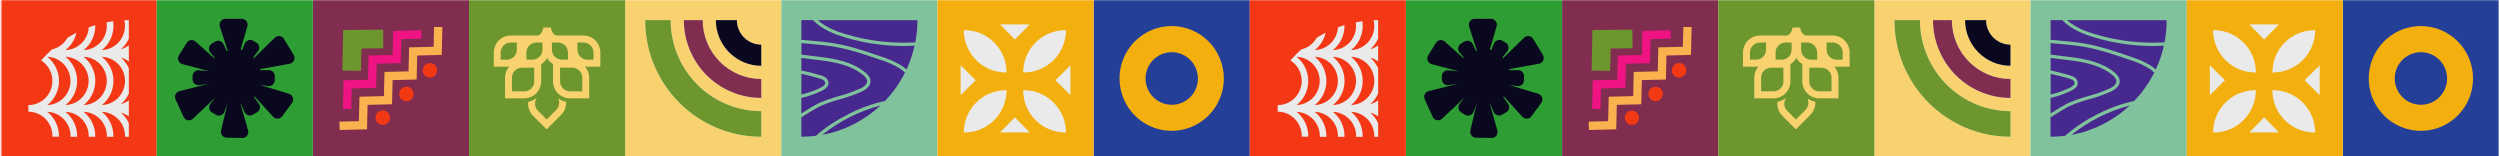 <svg xmlns="http://www.w3.org/2000/svg" width="1440" height="90" viewBox="0 0 1440 90" fill="none"><g clip-path="url(#clip0_561_6347)"><mask id="mask0_561_6347" style="mask-type:luminance" maskUnits="userSpaceOnUse" x="0" y="0" width="1440" height="1024"><path d="M1439.43 0H0.651V1023.16H1439.43V0Z" fill="white"></path></mask><g mask="url(#mask0_561_6347)"><path d="M719.869 0H629.923V90.36H719.869V0Z" fill="#233F98"></path><path d="M674.915 15.006C668.974 15.002 663.165 16.768 658.224 20.081C653.283 23.394 649.429 28.105 647.153 33.617C644.876 39.13 644.278 45.197 645.435 51.051C646.591 56.905 649.449 62.283 653.647 66.505C657.847 70.728 663.197 73.604 669.023 74.771C674.849 75.938 680.89 75.343 686.379 73.061C691.868 70.779 696.562 66.913 699.863 61.952C703.166 56.991 704.929 51.157 704.931 45.189C704.934 37.188 701.773 29.514 696.144 23.854C690.515 18.193 682.879 15.011 674.915 15.006ZM674.915 60.366C671.931 60.366 669.013 59.477 666.532 57.811C664.051 56.146 662.117 53.778 660.975 51.009C659.833 48.239 659.534 45.191 660.117 42.251C660.698 39.31 662.136 36.61 664.246 34.49C666.356 32.37 669.044 30.926 671.971 30.341C674.898 29.756 677.932 30.057 680.689 31.204C683.446 32.351 685.803 34.294 687.461 36.787C689.118 39.279 690.003 42.21 690.003 45.208C690.003 49.228 688.414 53.084 685.584 55.926C682.754 58.769 678.917 60.366 674.915 60.366Z" fill="#F3AF0E"></path><path d="M90.257 0H0.312V90.36H90.257V0Z" fill="#F43715"></path><path d="M74.207 22.273V11.605C73.33 11.605 72.453 11.605 71.595 11.662C72.077 13.667 72.11 15.754 71.691 17.773C71.272 19.792 70.412 21.692 69.173 23.336C67.934 24.98 66.347 26.328 64.527 27.281C62.707 28.234 60.699 28.769 58.647 28.848C60.739 27.191 62.429 25.08 63.592 22.673C64.755 20.266 65.36 17.625 65.362 14.95C65.361 14.039 65.289 13.13 65.145 12.231C63.89 12.392 62.636 12.6 61.373 12.837C61.475 13.537 61.526 14.243 61.523 14.95C61.514 18.548 60.12 22.004 57.633 24.594C55.146 27.184 51.759 28.708 48.18 28.848C50.271 27.191 51.961 25.08 53.124 22.673C54.287 20.266 54.892 17.625 54.894 14.95C54.894 14.789 54.894 14.618 54.894 14.466C53.602 14.845 52.338 15.281 51.122 15.755C50.914 19.223 49.425 22.487 46.947 24.909C44.468 27.331 41.178 28.736 37.721 28.848C40.903 26.338 43.131 22.806 44.03 18.843C42.267 19.743 40.55 20.738 38.872 21.78C37.919 23.463 36.628 24.928 35.08 26.083C33.533 27.238 31.764 28.057 29.885 28.488C28.942 29.369 27.933 30.316 26.98 31.263C25.839 32.41 24.736 33.603 23.689 34.825C26.239 36.429 28.199 38.823 29.274 41.645C30.349 44.468 30.481 47.565 29.649 50.469C28.817 53.373 27.067 55.926 24.663 57.742C22.259 59.559 19.332 60.54 16.324 60.537V64.326C19.998 64.329 23.521 65.796 26.12 68.405C28.719 71.014 30.182 74.552 30.187 78.243C30.196 78.404 30.196 78.566 30.187 78.727H33.959C33.969 78.566 33.969 78.404 33.959 78.243C33.949 75.583 33.343 72.959 32.185 70.566C31.028 68.173 29.349 66.073 27.273 64.421C30.851 64.546 34.243 66.058 36.736 68.641C39.229 71.223 40.63 74.674 40.645 78.272C40.645 78.442 40.645 78.594 40.645 78.755H44.417C44.417 78.603 44.417 78.442 44.417 78.272C44.414 75.605 43.81 72.974 42.65 70.575C41.491 68.177 39.806 66.073 37.721 64.421C41.3 64.546 44.692 66.058 47.185 68.641C49.678 71.223 51.079 74.674 51.094 78.272C51.094 78.442 51.094 78.594 51.094 78.755H54.866C54.866 78.603 54.866 78.442 54.866 78.272C54.862 75.606 54.259 72.976 53.101 70.578C51.943 68.179 50.261 66.075 48.18 64.421C51.76 64.544 55.154 66.055 57.649 68.637C60.144 71.22 61.546 74.673 61.561 78.272C61.561 78.442 61.561 78.594 61.561 78.755H65.333C65.333 78.603 65.333 78.442 65.333 78.272C65.33 75.606 64.727 72.976 63.569 70.578C62.411 68.179 60.729 66.075 58.647 64.421C62.226 64.546 65.618 66.058 68.111 68.641C70.603 71.223 72.004 74.674 72.019 78.272C72.019 78.442 72.019 78.594 72.019 78.755H74.207V70.939C73.134 68.606 71.578 66.529 69.643 64.848C71.288 65.302 72.835 66.056 74.207 67.074V57.79C72.835 58.807 71.288 59.562 69.643 60.016C71.58 58.336 73.136 56.259 74.207 53.924V39.278C73.148 36.938 71.605 34.852 69.681 33.158C71.314 33.625 72.848 34.389 74.207 35.413V26.138C72.835 27.156 71.288 27.91 69.643 28.364C71.578 26.683 73.134 24.606 74.207 22.273ZM27.273 60.509C29.366 58.853 31.058 56.743 32.221 54.335C33.384 51.928 33.989 49.287 33.989 46.611C33.989 43.935 33.384 41.294 32.221 38.886C31.058 36.479 29.366 34.368 27.273 32.713C30.853 32.846 34.243 34.368 36.73 36.96C39.216 39.552 40.605 43.011 40.605 46.611C40.605 50.21 39.216 53.67 36.73 56.262C34.243 58.853 30.853 60.376 27.273 60.509ZM37.721 60.509C39.816 58.854 41.51 56.744 42.674 54.337C43.838 51.929 44.444 49.287 44.444 46.611C44.444 43.934 43.838 41.292 42.674 38.885C41.51 36.477 39.816 34.367 37.721 32.713C41.302 32.846 44.692 34.368 47.178 36.96C49.665 39.552 51.054 43.011 51.054 46.611C51.054 50.21 49.665 53.67 47.178 56.262C44.692 58.853 41.302 60.376 37.721 60.509ZM48.18 60.509C50.273 58.853 51.965 56.743 53.128 54.335C54.291 51.928 54.896 49.287 54.896 46.611C54.896 43.935 54.291 41.294 53.128 38.886C51.965 36.479 50.273 34.368 48.18 32.713C51.76 32.846 55.15 34.368 57.637 36.96C60.123 39.552 61.512 43.011 61.512 46.611C61.512 50.21 60.123 53.67 57.637 56.262C55.15 58.853 51.76 60.376 48.18 60.509ZM72.019 46.611C72.012 50.215 70.615 53.676 68.122 56.267C65.628 58.859 62.233 60.379 58.647 60.509C60.74 58.853 62.432 56.743 63.596 54.335C64.759 51.928 65.363 49.287 65.363 46.611C65.363 43.935 64.759 41.294 63.596 38.886C62.432 36.479 60.74 34.368 58.647 32.713C62.234 32.838 65.632 34.357 68.127 36.949C70.621 39.542 72.017 43.005 72.019 46.611Z" fill="#EAEAEA"></path><path d="M450.031 0H360.085V90.36H450.031V0Z" fill="#F8D26F"></path><path d="M438.489 25.711V37.894C431.554 37.887 424.903 35.115 420 30.189C415.095 25.262 412.337 18.582 412.329 11.614H424.438C424.443 15.355 425.925 18.942 428.56 21.587C431.193 24.231 434.765 25.718 438.489 25.721" fill="#EAEAEA"></path><path d="M438.489 25.711V37.894C431.554 37.887 424.903 35.115 420 30.189C415.095 25.262 412.337 18.582 412.329 11.614H424.438C424.443 15.355 425.925 18.942 428.56 21.587C431.193 24.231 434.765 25.718 438.489 25.721" fill="#0A081E"></path><path d="M438.488 45.521V56.407C426.666 56.392 415.331 51.667 406.971 43.268C398.611 34.869 393.908 23.483 393.893 11.605H404.737C404.748 20.597 408.308 29.218 414.637 35.576C420.966 41.935 429.547 45.511 438.498 45.521" fill="#EAEAEA"></path><path d="M438.488 45.521V56.407C426.666 56.392 415.331 51.667 406.971 43.268C398.611 34.869 393.908 23.483 393.893 11.605H404.737C404.748 20.597 408.308 29.218 414.637 35.576C420.966 41.935 429.547 45.511 438.498 45.521" fill="#812D4F"></path><path d="M438.488 64.042V78.755C429.707 78.765 421.012 77.032 412.901 73.655C404.79 70.278 397.423 65.325 391.223 59.078C385.005 52.853 380.073 45.453 376.712 37.306C373.35 29.159 371.625 20.425 371.637 11.605H386.282C386.297 25.51 391.802 38.84 401.59 48.671C411.377 58.501 424.647 64.03 438.488 64.042Z" fill="#EAEAEA"></path><path d="M438.488 64.042V78.755C429.707 78.765 421.012 77.032 412.901 73.655C404.79 70.278 397.423 65.325 391.223 59.078C385.005 52.853 380.073 45.453 376.712 37.306C373.35 29.159 371.625 20.425 371.637 11.605H386.282C386.297 25.51 391.802 38.84 401.59 48.671C411.377 58.501 424.647 64.03 438.488 64.042Z" fill="#6D972E"></path><path d="M270.139 0H180.193V90.36H270.139V0Z" fill="#812D4F"></path><path d="M226.477 17.849L242.659 17.47L242.772 22.263L231.154 22.538L230.824 36.36L216.981 36.692L216.66 50.628L202.571 50.959L202.298 62.792L197.517 62.678L197.894 46.26L211.992 45.929L212.313 31.993L226.156 31.671L226.477 17.849Z" fill="#F01383"></path><path d="M197.677 17.27L220.706 17.081L220.79 27.843L208.173 27.947L207.899 40.85L197.187 40.623L197.677 17.27Z" fill="#6D972E"></path><path d="M223.403 70.721C222.821 71.306 222.081 71.705 221.273 71.867C220.466 72.029 219.63 71.946 218.87 71.63C218.109 71.314 217.459 70.779 217.001 70.092C216.544 69.404 216.3 68.596 216.3 67.77C216.3 66.943 216.544 66.135 217.001 65.448C217.459 64.76 218.109 64.225 218.87 63.909C219.63 63.593 220.466 63.511 221.273 63.673C222.081 63.835 222.821 64.234 223.403 64.819C224.181 65.602 224.617 66.663 224.617 67.77C224.617 68.876 224.181 69.938 223.403 70.721Z" fill="#F33914"></path><path d="M237.001 57.06C236.221 57.841 235.165 58.28 234.063 58.28C232.962 58.28 231.906 57.841 231.126 57.06C230.348 56.276 229.911 55.215 229.911 54.108C229.911 53.002 230.348 51.941 231.126 51.157C231.917 50.398 232.969 49.975 234.063 49.975C235.157 49.975 236.21 50.398 237.001 51.157C237.779 51.941 238.215 53.002 238.215 54.108C238.215 55.215 237.779 56.276 237.001 57.06Z" fill="#F33914"></path><path d="M250.552 43.446C249.97 44.03 249.229 44.428 248.423 44.588C247.616 44.749 246.78 44.666 246.02 44.35C245.261 44.033 244.611 43.498 244.155 42.811C243.698 42.124 243.454 41.316 243.454 40.49C243.454 39.664 243.698 38.857 244.155 38.17C244.611 37.483 245.261 36.947 246.02 36.631C246.78 36.315 247.616 36.232 248.423 36.392C249.229 36.553 249.97 36.951 250.552 37.535C250.94 37.922 251.247 38.383 251.458 38.89C251.668 39.397 251.775 39.941 251.775 40.49C251.775 41.04 251.668 41.584 251.458 42.091C251.247 42.598 250.94 43.059 250.552 43.446Z" fill="#F33914"></path><path d="M254.447 31.642L240.302 31.983L239.981 45.805L226.138 46.127L225.817 60.063L211.728 60.395L211.398 74.492L195.631 74.861L195.518 70.058L206.721 69.802L207.051 55.705L221.14 55.364L221.47 41.428L235.304 41.106L235.634 27.284L249.779 26.953L250.043 15.499L254.824 15.603L254.447 31.642Z" fill="#FAB24E"></path><path d="M539.976 0H450.03V90.36H539.976V0Z" fill="#80C29B"></path><path d="M465.459 23.258C471.117 23.751 476.889 24.262 482.537 25.323C490.817 26.877 498.889 29.634 506.688 32.296C510.877 33.55 514.91 35.275 518.712 37.44C519.928 38.2 521.083 39.055 522.163 39.998C524.206 35.613 525.762 31.016 526.803 26.29C524.691 26.413 522.578 26.489 520.466 26.489C508.99 26.492 497.575 24.81 486.583 21.496C480.991 19.8 473.531 17.024 468.269 11.605H461.593V22.908L465.459 23.258Z" fill="#47288F"></path><path d="M487.129 19.668C500.11 23.59 513.675 25.193 527.208 24.405C528.019 20.2 528.43 15.927 528.434 11.644H471.041C475.888 15.897 482.254 18.275 487.129 19.706" fill="#47288F"></path><path d="M475.342 47.719C475.299 47.394 475.184 47.082 475.007 46.807C474.829 46.531 474.592 46.299 474.314 46.127C473.592 45.691 472.806 45.371 471.985 45.18C468.561 44.157 465.091 43.285 461.611 42.527V54.436C465.441 53.55 469.158 52.231 472.692 50.504C473.937 49.898 475.408 48.922 475.361 47.719" fill="#47288F"></path><path d="M473.56 77.683C486.142 75.388 497.8 69.501 507.141 60.726C494.905 63.998 483.474 69.771 473.56 77.683Z" fill="#47288F"></path><path d="M509.696 58.197C514.359 53.341 518.269 47.81 521.296 41.789C520.191 40.769 518.991 39.858 517.712 39.07C514.045 36.982 510.153 35.317 506.113 34.105C498.38 31.462 490.374 28.734 482.226 27.199C476.672 26.157 470.91 25.655 465.337 25.162L461.63 24.821V31.453C463.979 31.794 466.346 32.069 468.675 32.334L473.126 32.855C481.547 33.916 491.119 35.792 498.333 41.666C499.634 42.727 501.379 44.403 501.426 46.687C501.473 48.97 499.804 51.026 496.711 52.551C492.635 54.43 488.404 55.948 484.065 57.089C479.454 58.434 474.701 59.836 470.533 62.129C468.647 63.18 466.761 64.336 465.016 65.454C463.903 66.155 462.753 66.865 461.593 67.567V78.755C464.396 78.75 467.196 78.566 469.976 78.206C480.614 68.732 496.438 60.85 509.696 58.197Z" fill="#47288F"></path><path d="M469.618 60.452C473.965 58.065 478.831 56.663 483.527 55.251C487.76 54.146 491.888 52.669 495.862 50.836C497.239 50.154 499.53 48.714 499.483 46.725C499.483 45.597 498.7 44.451 497.097 43.144C490.26 37.573 481.009 35.773 472.852 34.75L468.42 34.229C466.157 33.973 463.875 33.708 461.592 33.386V40.557C465.27 41.344 468.929 42.263 472.522 43.333C473.542 43.58 474.515 43.996 475.398 44.565C475.918 44.904 476.354 45.357 476.672 45.891C476.991 46.424 477.184 47.024 477.237 47.644C477.313 49.434 476.058 50.969 473.465 52.219C469.67 54.077 465.674 55.486 461.555 56.416V65.369L463.969 63.863C465.761 62.735 467.609 61.56 469.58 60.48" fill="#47288F"></path><path d="M360.085 0H270.14V90.36H360.085V0Z" fill="#6D972E"></path><path d="M323.222 66.117L314.858 74.52L307.012 66.647C306.108 65.739 305.394 64.661 304.908 63.474C304.422 62.287 304.176 61.015 304.183 59.731C304.181 59.361 304.203 58.99 304.249 58.623C306.095 58.262 307.831 57.467 309.313 56.302C308.496 57.413 308.104 58.78 308.206 60.157C308.308 61.534 308.898 62.828 309.869 63.805L314.877 68.835L320.403 63.274C320.937 62.741 321.363 62.106 321.652 61.407C321.942 60.708 322.091 59.958 322.091 59.201C322.089 58.342 321.899 57.495 321.534 56.719C322.895 57.666 324.442 58.312 326.07 58.613C326.153 59.992 325.944 61.373 325.456 62.665C324.968 63.957 324.214 65.13 323.241 66.107" fill="#F8D26F"></path><path d="M345.798 38.397V30.249C345.795 27.66 344.772 25.176 342.951 23.342C341.131 21.508 338.662 20.473 336.084 20.463H320.534C318.752 20.198 317.356 17.526 317.356 15.84H312.886C312.886 17.526 311.481 20.198 309.708 20.463H294.148C291.566 20.468 289.092 21.501 287.269 23.335C285.444 25.17 284.418 27.656 284.416 30.249V38.397H291.96C292.42 38.395 292.881 38.361 293.337 38.292C291.764 40.077 290.898 42.38 290.904 44.763V56.643H301.985C304.567 56.641 307.043 55.609 308.87 53.774C310.696 51.939 311.723 49.451 311.726 46.857V36.947C313.147 36.077 314.325 34.858 315.149 33.404C315.961 34.854 317.126 36.073 318.535 36.947V46.857C318.537 49.451 319.564 51.939 321.39 53.774C323.217 55.609 325.693 56.641 328.276 56.643H339.366V44.763C339.367 42.38 338.501 40.08 336.933 38.292C337.389 38.361 337.849 38.396 338.31 38.397H345.798ZM291.904 34.37H288.386V30.249C288.388 28.722 288.993 27.259 290.068 26.179C291.143 25.099 292.6 24.492 294.12 24.489H297.703V28.61C297.7 30.137 297.096 31.601 296.021 32.681C294.946 33.76 293.489 34.368 291.97 34.37M307.728 46.857C307.728 48.384 307.123 49.849 306.048 50.93C304.973 52.01 303.514 52.617 301.994 52.617H294.874V44.763C294.874 43.233 295.479 41.765 296.556 40.683C297.633 39.601 299.093 38.993 300.617 38.993H307.69L307.728 46.857ZM312.443 28.61C312.445 28.887 312.422 29.162 312.377 29.435C312.18 30.802 311.5 32.053 310.461 32.96C309.422 33.866 308.093 34.366 306.719 34.37H303.201V30.249C303.199 29.493 303.347 28.743 303.635 28.044C303.923 27.344 304.345 26.709 304.877 26.174C305.41 25.639 306.042 25.214 306.738 24.925C307.435 24.636 308.181 24.488 308.935 24.489H312.452L312.443 28.61ZM317.969 29.435C317.93 29.162 317.911 28.886 317.912 28.61V24.489H321.42C322.796 24.496 324.125 24.998 325.163 25.906C326.202 26.814 326.881 28.066 327.078 29.435C327.124 29.704 327.146 29.976 327.145 30.249V34.37H323.627C322.251 34.364 320.924 33.863 319.886 32.957C318.848 32.052 318.167 30.802 317.969 29.435ZM335.415 52.617H328.333C326.812 52.617 325.354 52.01 324.278 50.93C323.203 49.849 322.599 48.384 322.599 46.857V38.993H329.681C331.202 38.996 332.66 39.605 333.735 40.687C334.81 41.769 335.415 43.234 335.415 44.763V52.617ZM332.595 28.61V24.489H336.113C337.632 24.492 339.089 25.099 340.164 26.179C341.239 27.259 341.843 28.722 341.846 30.249V34.37H338.338C336.816 34.37 335.357 33.764 334.28 32.684C333.203 31.604 332.597 30.139 332.595 28.61Z" fill="#F8D26F"></path><path d="M629.922 0H539.977V90.36H629.922V0Z" fill="#F3AF0E"></path><path d="M555.565 76.311H555.15C555.15 69.848 557.706 63.651 562.255 59.081C566.803 54.511 572.973 51.944 579.405 51.944H579.782C579.784 55.145 579.157 58.314 577.939 61.27C576.72 64.227 574.934 66.914 572.681 69.177C570.429 71.44 567.755 73.234 564.812 74.458C561.868 75.683 558.713 76.312 555.528 76.311" fill="#EAEAEA"></path><path d="M593.126 76.31H576.02L584.573 67.585L593.126 76.31Z" fill="#EAEAEA"></path><path d="M553.312 37.62L562.006 46.213L553.312 54.805V37.62Z" fill="#EAEAEA"></path><path d="M613.618 17.375H613.995C613.995 20.575 613.368 23.743 612.148 26.7C610.93 29.656 609.143 32.342 606.891 34.605C602.342 39.174 596.173 41.741 589.74 41.741H589.354C589.354 38.541 589.982 35.371 591.201 32.415C592.42 29.458 594.207 26.771 596.461 24.508C598.714 22.246 601.389 20.451 604.333 19.227C607.277 18.003 610.432 17.374 613.618 17.375Z" fill="#EAEAEA"></path><path d="M579.443 41.741C576.254 41.746 573.097 41.12 570.15 39.898C567.202 38.675 564.524 36.881 562.268 34.618C560.012 32.355 558.222 29.667 557.001 26.708C555.779 23.75 555.15 20.578 555.15 17.375H555.528C558.713 17.374 561.868 18.003 564.812 19.227C567.755 20.451 570.429 22.246 572.681 24.509C574.934 26.772 576.72 29.459 577.939 32.415C579.157 35.372 579.784 38.541 579.782 41.741H579.443Z" fill="#EAEAEA"></path><path d="M576.02 14.05H593.126L584.573 22.775L576.02 14.05Z" fill="#EAEAEA"></path><path d="M613.618 76.311C610.432 76.312 607.277 75.683 604.333 74.459C601.389 73.235 598.714 71.44 596.461 69.177C594.207 66.915 592.42 64.228 591.201 61.271C589.982 58.314 589.354 55.145 589.354 51.944H589.74C596.173 51.944 602.342 54.511 606.891 59.081C611.439 63.651 613.995 69.848 613.995 76.311H613.618Z" fill="#EAEAEA"></path><path d="M616.588 54.805L607.902 46.213L616.588 37.62V54.805Z" fill="#EAEAEA"></path><path d="M180.194 0H90.248V90.36H180.194V0Z" fill="#2E9D33"></path><path fill-rule="evenodd" clip-rule="evenodd" d="M138.625 28.421C139.568 28.601 138.483 28.591 139.407 28.913L140.954 25.124C141.136 24.678 141.41 24.276 141.758 23.945C142.106 23.613 142.52 23.36 142.974 23.201C143.427 23.042 143.907 22.982 144.386 23.025C144.864 23.067 145.327 23.211 145.744 23.447L147.631 24.499C148.055 24.743 148.422 25.077 148.705 25.478C148.988 25.878 149.181 26.336 149.27 26.819C149.36 27.302 149.344 27.798 149.224 28.274C149.104 28.751 148.882 29.195 148.574 29.577L146.056 32.741C146.593 33.205 145.556 33.139 146.056 33.688L158.315 21.723C158.679 21.367 159.118 21.098 159.598 20.936C160.079 20.774 160.591 20.724 161.094 20.788C161.598 20.853 162.08 21.031 162.505 21.309C162.93 21.588 163.287 21.959 163.549 22.395L169.15 31.623C169.435 32.095 169.6 32.63 169.632 33.18C169.665 33.731 169.563 34.281 169.337 34.784C169.111 35.287 168.766 35.726 168.333 36.065C167.899 36.404 167.391 36.632 166.849 36.729L149.79 39.789C150.186 40.85 149.705 39.268 149.931 40.395H154.93C155.824 40.406 156.679 40.771 157.306 41.412C157.933 42.053 158.283 42.917 158.277 43.816V46.222C158.274 46.699 158.171 47.17 157.974 47.605C157.777 48.039 157.492 48.427 157.136 48.744C156.78 49.06 156.362 49.297 155.909 49.441C155.456 49.584 154.978 49.63 154.505 49.575L149.837 48.988C149.696 49.727 150.045 48.287 149.837 48.988L166.453 54C166.972 54.155 167.445 54.434 167.835 54.812C168.223 55.19 168.517 55.656 168.688 56.172C168.86 56.687 168.906 57.236 168.823 57.773C168.739 58.31 168.528 58.819 168.207 59.258L162.549 66.96C162.256 67.367 161.876 67.703 161.437 67.944C160.998 68.185 160.511 68.324 160.011 68.352C159.513 68.38 159.013 68.296 158.55 68.106C158.087 67.916 157.672 67.625 157.334 67.253L146.669 55.582C145.914 56.529 147.187 55.061 146.263 55.866L149.092 59.76C149.372 60.147 149.567 60.59 149.665 61.059C149.762 61.527 149.76 62.011 149.658 62.479C149.557 62.946 149.358 63.387 149.075 63.773C148.792 64.158 148.432 64.479 148.017 64.715L145.546 66.107C145.134 66.331 144.681 66.467 144.214 66.506C143.746 66.545 143.277 66.486 142.833 66.333C142.39 66.18 141.983 65.936 141.639 65.616C141.294 65.297 141.019 64.909 140.831 64.478L138.804 59.873C137.861 60.215 139.624 59.731 138.587 59.873L142.906 75.145C143.051 75.656 143.075 76.193 142.975 76.715C142.875 77.236 142.655 77.726 142.332 78.147C142.009 78.567 141.592 78.905 141.116 79.134C140.639 79.363 140.116 79.476 139.587 79.465L130.581 79.304C130.076 79.295 129.579 79.172 129.127 78.945C128.676 78.718 128.281 78.392 127.97 77.991C127.66 77.591 127.443 77.126 127.335 76.63C127.227 76.134 127.231 75.62 127.346 75.126L130.854 60.338C129.911 60.148 131.901 60.129 131.005 59.817L129.213 64.44C129.036 64.901 128.759 65.318 128.403 65.661C128.048 66.004 127.622 66.264 127.156 66.424C126.689 66.584 126.194 66.639 125.703 66.586C125.214 66.533 124.741 66.373 124.319 66.117L122.15 64.8C121.735 64.553 121.377 64.221 121.099 63.824C120.822 63.428 120.632 62.976 120.543 62.499C120.453 62.023 120.467 61.533 120.581 61.062C120.696 60.591 120.909 60.15 121.207 59.769L124.036 56.188C123.178 55.43 124.762 57.136 124.036 56.188L111.107 68.409C110.716 68.774 110.243 69.041 109.728 69.187C109.214 69.333 108.672 69.355 108.148 69.251C107.624 69.146 107.131 68.918 106.712 68.586C106.292 68.254 105.956 67.826 105.732 67.339L101.12 57.24C100.908 56.785 100.799 56.289 100.801 55.786C100.802 55.284 100.915 54.788 101.131 54.335C101.346 53.882 101.659 53.482 102.047 53.165C102.436 52.848 102.889 52.622 103.374 52.503L119.887 48.316C119.679 47.614 120.019 49.045 119.887 48.316L114.738 49.017C114.261 49.081 113.774 49.043 113.312 48.904C112.851 48.764 112.424 48.528 112.061 48.209C111.697 47.891 111.405 47.498 111.205 47.057C111.005 46.616 110.902 46.138 110.9 45.653V43.853C110.9 43.381 110.997 42.914 111.186 42.482C111.376 42.05 111.653 41.662 112 41.344C112.347 41.025 112.756 40.783 113.202 40.633C113.648 40.483 114.119 40.428 114.587 40.471L120.575 41.011C120.141 42.139 120.811 39.808 120.575 41.011L105.072 36.947C104.56 36.812 104.086 36.559 103.69 36.206C103.293 35.854 102.985 35.413 102.79 34.919C102.594 34.424 102.517 33.891 102.564 33.361C102.612 32.831 102.783 32.32 103.063 31.869L107.533 24.679C107.793 24.259 108.141 23.902 108.553 23.632C108.966 23.362 109.431 23.185 109.918 23.115C110.405 23.045 110.902 23.082 111.372 23.224C111.843 23.367 112.277 23.611 112.644 23.94L123.423 33.593C123.923 33.063 123.027 33.593 123.583 33.129L121.141 30.23C120.826 29.855 120.595 29.415 120.465 28.942C120.335 28.468 120.309 27.972 120.388 27.487C120.469 27.002 120.652 26.541 120.927 26.134C121.202 25.728 121.562 25.386 121.98 25.133L123.942 23.94C124.35 23.693 124.805 23.536 125.276 23.478C125.749 23.42 126.228 23.462 126.682 23.603C127.137 23.743 127.557 23.978 127.915 24.292C128.273 24.607 128.562 24.993 128.761 25.427L130.647 29.482C131.495 29.188 130.288 29.529 131.184 29.349L126.639 15.281C126.472 14.771 126.428 14.228 126.511 13.697C126.593 13.166 126.799 12.663 127.113 12.228C127.427 11.793 127.839 11.44 128.316 11.196C128.793 10.953 129.32 10.827 129.854 10.828H139.285C139.805 10.835 140.316 10.961 140.78 11.198C141.243 11.435 141.646 11.776 141.957 12.195C142.268 12.614 142.48 13.099 142.573 13.613C142.667 14.126 142.643 14.655 142.5 15.158L138.625 28.421Z" fill="#0A081E"></path><path d="M1439.43 0H1349.49V90.36H1439.43V0Z" fill="#233F98"></path><path d="M1394.44 15.006C1388.5 15.004 1382.69 16.772 1377.75 20.086C1372.81 23.4 1368.96 28.111 1366.69 33.624C1364.42 39.137 1363.81 45.203 1364.97 51.057C1366.13 56.91 1368.99 62.288 1373.19 66.509C1377.38 70.73 1382.74 73.606 1388.57 74.772C1394.39 75.938 1400.43 75.342 1405.92 73.06C1411.41 70.778 1416.1 66.912 1419.41 61.951C1422.71 56.99 1424.47 51.157 1424.47 45.189C1424.47 41.227 1423.7 37.303 1422.19 33.641C1420.68 29.98 1418.47 26.653 1415.68 23.85C1412.89 21.047 1409.58 18.824 1405.94 17.306C1402.29 15.789 1398.39 15.007 1394.44 15.006ZM1394.44 60.366C1391.46 60.366 1388.54 59.477 1386.06 57.811C1383.58 56.146 1381.65 53.778 1380.51 51.009C1379.36 48.239 1379.06 45.191 1379.65 42.251C1380.22 39.31 1381.67 36.61 1383.78 34.49C1385.88 32.37 1388.57 30.926 1391.5 30.341C1394.42 29.756 1397.46 30.057 1400.22 31.204C1402.98 32.351 1405.34 34.294 1406.99 36.787C1408.65 39.279 1409.53 42.21 1409.53 45.208C1409.53 49.228 1407.94 53.084 1405.11 55.926C1402.28 58.769 1398.44 60.366 1394.44 60.366Z" fill="#F3AF0E"></path><path d="M809.814 0H719.868V90.36H809.814V0Z" fill="#F43715"></path><path d="M793.802 22.273V11.605C792.925 11.605 792.057 11.605 791.189 11.662C791.679 13.67 791.717 15.761 791.299 17.785C790.882 19.809 790.02 21.713 788.776 23.36C787.533 25.007 785.94 26.354 784.112 27.303C782.285 28.252 780.27 28.78 778.213 28.848C780.301 27.188 781.989 25.077 783.15 22.67C784.311 20.263 784.915 17.624 784.918 14.95C784.916 14.039 784.847 13.131 784.711 12.231C783.457 12.392 782.202 12.6 780.939 12.837C781.044 13.536 781.098 14.242 781.099 14.95C781.09 18.555 779.69 22.016 777.196 24.607C774.701 27.198 771.304 28.718 767.717 28.848C769.809 27.191 771.499 25.08 772.663 22.673C773.825 20.266 774.43 17.625 774.432 14.95C774.432 14.789 774.432 14.618 774.432 14.466C773.14 14.845 771.867 15.281 770.66 15.755C770.454 19.213 768.973 22.47 766.506 24.891C764.039 27.311 760.763 28.722 757.316 28.848C760.47 26.325 762.673 22.795 763.559 18.843C761.795 19.743 760.069 20.738 758.4 21.78C757.454 23.457 756.171 24.919 754.634 26.073C753.098 27.227 751.339 28.049 749.47 28.488C748.465 29.378 747.503 30.303 746.584 31.263C745.453 32.41 744.349 33.603 743.293 34.825C745.842 36.429 747.802 38.822 748.878 41.643C749.953 44.465 750.086 47.561 749.255 50.464C748.424 53.368 746.676 55.921 744.273 57.738C741.871 59.555 738.945 60.538 735.938 60.537V64.326C739.612 64.329 743.134 65.796 745.731 68.405C748.328 71.015 749.789 74.553 749.791 78.243C749.791 78.414 749.791 78.566 749.791 78.727H753.563C753.563 78.575 753.563 78.414 753.563 78.243C753.549 75.579 752.937 72.952 751.771 70.558C750.605 68.165 748.916 66.067 746.829 64.421C750.418 64.546 753.817 66.065 756.312 68.657C758.809 71.249 760.206 74.713 760.211 78.319C760.221 78.48 760.221 78.641 760.211 78.802H763.983C763.993 78.641 763.993 78.48 763.983 78.319C763.985 75.645 763.383 73.005 762.224 70.598C761.064 68.191 759.376 66.079 757.288 64.421C760.875 64.546 764.274 66.065 766.768 68.657C769.262 71.25 770.658 74.714 770.66 78.319C770.66 78.49 770.66 78.641 770.66 78.802H774.432C774.432 78.651 774.432 78.49 774.432 78.319C774.436 75.646 773.836 73.006 772.678 70.599C771.52 68.192 769.834 66.079 767.746 64.421C771.334 64.546 774.734 66.065 777.229 68.657C779.725 71.249 781.123 74.713 781.127 78.319C781.138 78.48 781.138 78.641 781.127 78.802H784.899C784.899 78.651 784.899 78.49 784.899 78.319C784.901 75.646 784.301 73.007 783.142 70.6C781.984 68.193 780.299 66.081 778.213 64.421C781.8 64.549 785.196 66.068 787.691 68.66C790.184 71.252 791.581 74.714 791.585 78.319C791.585 78.49 791.585 78.641 791.585 78.802H793.811V70.939C792.744 68.604 791.191 66.527 789.256 64.848C790.898 65.302 792.443 66.056 793.811 67.074V57.79C792.443 58.807 790.898 59.562 789.256 60.016C791.194 58.335 792.747 56.254 793.811 53.915V39.278C792.745 36.932 791.188 34.845 789.247 33.158C790.889 33.612 792.433 34.367 793.802 35.384V26.138C792.433 27.156 790.889 27.91 789.247 28.364C791.182 26.685 792.735 24.608 793.802 22.273ZM746.829 60.509C748.923 58.853 750.615 56.743 751.778 54.335C752.941 51.928 753.546 49.287 753.546 46.611C753.546 43.935 752.941 41.294 751.778 38.886C750.615 36.479 748.923 34.368 746.829 32.713C750.41 32.846 753.8 34.368 756.287 36.96C758.773 39.552 760.163 43.011 760.163 46.611C760.163 50.21 758.773 53.67 756.287 56.262C753.8 58.853 750.41 60.376 746.829 60.509ZM757.288 60.509C759.383 58.854 761.076 56.744 762.24 54.337C763.405 51.929 764.009 49.287 764.009 46.611C764.009 43.934 763.405 41.292 762.24 38.885C761.076 36.477 759.383 34.367 757.288 32.713C760.868 32.846 764.258 34.368 766.745 36.96C769.231 39.552 770.621 43.011 770.621 46.611C770.621 50.21 769.231 53.67 766.745 56.262C764.258 58.853 760.868 60.376 757.288 60.509ZM767.746 60.509C769.839 58.853 771.531 56.743 772.695 54.335C773.857 51.928 774.462 49.287 774.462 46.611C774.462 43.935 773.857 41.294 772.695 38.886C771.531 36.479 769.839 34.368 767.746 32.713C771.326 32.846 774.717 34.368 777.203 36.96C779.689 39.552 781.079 43.011 781.079 46.611C781.079 50.21 779.689 53.67 777.203 56.262C774.717 58.853 771.326 60.376 767.746 60.509ZM791.585 46.611C791.578 50.215 790.181 53.676 787.688 56.267C785.195 58.859 781.799 60.379 778.213 60.509C780.304 58.851 781.993 56.74 783.154 54.333C784.315 51.926 784.918 49.285 784.918 46.611C784.918 43.936 784.315 41.296 783.154 38.889C781.993 36.482 780.304 34.37 778.213 32.713C781.8 32.84 785.196 34.36 787.691 36.952C790.184 39.544 791.581 43.006 791.585 46.611Z" fill="#EAEAEA"></path><path d="M1169.6 0H1079.65V90.36H1169.6V0Z" fill="#F8D26F"></path><path d="M1158.04 25.711V37.894C1151.11 37.884 1144.47 35.112 1139.56 30.185C1134.66 25.259 1131.9 18.58 1131.89 11.614H1144C1144 15.355 1145.48 18.941 1148.11 21.586C1150.75 24.231 1154.32 25.718 1158.04 25.721" fill="#EAEAEA"></path><path d="M1158.04 25.711V37.894C1151.11 37.884 1144.47 35.112 1139.56 30.185C1134.66 25.259 1131.9 18.58 1131.89 11.614H1144C1144 15.355 1145.48 18.941 1148.11 21.586C1150.75 24.231 1154.32 25.718 1158.04 25.721" fill="#0A081E"></path><path d="M1158.04 45.521V56.407C1146.22 56.401 1134.87 51.681 1126.51 43.281C1118.14 34.881 1113.43 23.488 1113.42 11.605H1124.27C1124.28 20.596 1127.83 29.215 1134.16 35.573C1140.49 41.931 1149.07 45.509 1158.02 45.521" fill="#EAEAEA"></path><path d="M1158.04 45.521V56.407C1146.22 56.401 1134.87 51.681 1126.51 43.281C1118.14 34.881 1113.43 23.488 1113.42 11.605H1124.27C1124.28 20.596 1127.83 29.215 1134.16 35.573C1140.49 41.931 1149.07 45.509 1158.02 45.521" fill="#812D4F"></path><path d="M1158.04 64.042V78.755C1149.27 78.766 1140.57 77.033 1132.46 73.656C1124.35 70.279 1116.99 65.325 1110.79 59.078C1104.58 52.853 1099.64 45.453 1096.28 37.306C1092.92 29.159 1091.19 20.425 1091.2 11.605H1105.88C1105.9 25.508 1111.39 38.837 1121.18 48.667C1130.97 58.498 1144.24 64.027 1158.07 64.042" fill="#EAEAEA"></path><path d="M1158.04 64.042V78.755C1149.27 78.766 1140.57 77.033 1132.46 73.656C1124.35 70.279 1116.99 65.325 1110.79 59.078C1104.58 52.853 1099.64 45.453 1096.28 37.306C1092.92 29.159 1091.19 20.425 1091.2 11.605H1105.88C1105.9 25.508 1111.39 38.837 1121.18 48.667C1130.97 58.498 1144.24 64.027 1158.07 64.042" fill="#6D972E"></path><path d="M989.706 0H899.76V90.36H989.706V0Z" fill="#812D4F"></path><path d="M946.035 17.849L962.226 17.47L962.339 22.263L950.712 22.538L950.391 36.36L936.548 36.692L936.228 50.628L922.138 50.959L921.856 62.792L917.074 62.678L917.462 46.26L931.55 45.929L931.871 31.993L945.714 31.671L946.035 17.849Z" fill="#F01383"></path><path d="M917.243 17.27L940.263 17.081L940.347 27.843L927.73 27.947L927.456 40.85L916.753 40.623L917.243 17.27Z" fill="#6D972E"></path><path d="M942.969 70.722C942.386 71.302 941.645 71.696 940.84 71.855C940.034 72.014 939.2 71.93 938.441 71.615C937.683 71.299 937.034 70.765 936.576 70.081C936.118 69.396 935.872 68.591 935.868 67.766C935.867 67.218 935.975 66.675 936.186 66.169C936.396 65.663 936.706 65.204 937.094 64.82C937.885 64.096 938.923 63.706 939.992 63.731C941.061 63.755 942.08 64.193 942.836 64.953C943.592 65.713 944.025 66.736 944.054 67.811C944.082 68.885 943.686 69.927 942.969 70.722Z" fill="#F33914"></path><path d="M956.568 57.059C955.785 57.842 954.729 58.281 953.626 58.281C952.523 58.281 951.466 57.842 950.684 57.059C949.91 56.275 949.477 55.214 949.477 54.108C949.477 53.003 949.91 51.942 950.684 51.157C951.476 50.398 952.532 49.974 953.626 49.974C954.72 49.974 955.776 50.398 956.568 51.157C957.351 51.941 957.785 53.002 957.785 54.108C957.785 55.215 957.351 56.276 956.568 57.059Z" fill="#F33914"></path><path d="M970.081 43.446C969.497 44.03 968.761 44.428 967.95 44.588C967.149 44.749 966.309 44.666 965.546 44.35C964.791 44.033 964.14 43.498 963.688 42.811C963.226 42.124 962.98 41.316 962.98 40.49C962.98 39.664 963.226 38.857 963.688 38.17C964.14 37.483 964.791 36.947 965.546 36.631C966.309 36.315 967.149 36.232 967.95 36.392C968.761 36.553 969.497 36.951 970.081 37.535C970.468 37.921 970.779 38.381 970.996 38.888C971.204 39.396 971.317 39.94 971.317 40.49C971.317 41.04 971.204 41.585 970.996 42.093C970.779 42.6 970.468 43.06 970.081 43.446Z" fill="#F33914"></path><path d="M974.014 31.642L959.868 31.983L959.548 45.805L945.704 46.127L945.374 60.063L931.285 60.395L930.955 74.492L915.197 74.861L915.084 70.058L926.287 69.802L926.617 55.705L940.706 55.364L941.027 41.428L954.87 41.106L955.191 27.284L969.336 26.953L969.6 15.499L974.381 15.603L974.014 31.642Z" fill="#FAB24E"></path><path d="M1259.54 0H1169.6V90.36H1259.54V0Z" fill="#80C29B"></path><path d="M1185.02 23.258C1190.68 23.751 1196.45 24.262 1202.1 25.323C1210.38 26.877 1218.45 29.634 1226.25 32.296C1230.31 33.679 1234.51 35.138 1238.28 37.44C1239.49 38.197 1240.64 39.053 1241.72 39.998C1243.77 35.613 1245.33 31.016 1246.39 26.29C1244.28 26.413 1242.16 26.489 1240.04 26.489C1228.56 26.493 1217.15 24.811 1206.17 21.496C1200.58 19.8 1193.11 17.024 1187.85 11.605H1181.17V22.908L1185.04 23.258" fill="#47288F"></path><path d="M1206.7 19.668C1219.68 23.59 1233.24 25.193 1246.77 24.405C1247.58 20.199 1247.99 15.926 1247.99 11.644H1190.61C1195.45 15.897 1201.82 18.275 1206.7 19.706" fill="#47288F"></path><path d="M1194.91 47.719C1194.86 47.393 1194.75 47.081 1194.57 46.806C1194.39 46.531 1194.15 46.299 1193.87 46.127C1193.15 45.691 1192.37 45.371 1191.55 45.18C1188.13 44.157 1184.66 43.285 1181.18 42.527V54.436C1185.01 53.55 1188.72 52.231 1192.26 50.504C1193.51 49.898 1194.98 48.922 1194.94 47.719" fill="#47288F"></path><path d="M1193.12 77.684C1205.7 75.399 1217.36 69.522 1226.71 60.755C1214.48 64.021 1203.04 69.784 1193.12 77.684Z" fill="#47288F"></path><path d="M1229.26 58.197C1233.92 53.341 1237.82 47.81 1240.85 41.789C1239.75 40.771 1238.55 39.861 1237.28 39.07C1233.6 36.983 1229.7 35.318 1225.64 34.105C1217.9 31.462 1209.9 28.734 1201.75 27.199C1196.2 26.157 1190.44 25.655 1184.85 25.162L1181.15 24.821V31.453C1183.51 31.794 1185.86 32.069 1188.19 32.334L1192.65 32.855C1201.07 33.916 1210.65 35.792 1217.86 41.666C1219.16 42.727 1220.9 44.403 1220.94 46.687C1220.99 48.97 1219.33 51.026 1216.23 52.551C1212.15 54.431 1207.91 55.95 1203.57 57.089C1198.97 58.434 1194.21 59.836 1190.05 62.129C1188.16 63.18 1186.28 64.336 1184.53 65.454C1183.41 66.155 1182.27 66.865 1181.1 67.567V78.755C1183.91 78.75 1186.71 78.566 1189.49 78.206C1200.12 68.732 1215.96 60.85 1229.21 58.197" fill="#47288F"></path><path d="M1189.18 60.452C1193.53 58.065 1198.39 56.663 1203.09 55.251C1207.33 54.144 1211.45 52.667 1215.43 50.836C1216.8 50.154 1219.09 48.714 1219.05 46.725C1219.05 45.597 1218.27 44.451 1216.66 43.144C1209.83 37.573 1200.57 35.773 1192.42 34.75L1187.99 34.229C1185.72 33.973 1183.43 33.708 1181.15 33.386V40.557C1184.84 41.34 1188.49 42.266 1192.09 43.333C1193.1 43.585 1194.05 44.001 1194.92 44.565C1195.45 44.898 1195.89 45.348 1196.22 45.883C1196.55 46.416 1196.75 47.019 1196.8 47.644C1196.88 49.434 1195.62 50.969 1193.03 52.219C1189.24 54.077 1185.24 55.486 1181.12 56.416V65.369L1183.54 63.863C1185.33 62.735 1187.18 61.56 1189.16 60.48" fill="#47288F"></path><path d="M1079.65 0H989.705V90.36H1079.65V0Z" fill="#6D972E"></path><path d="M1042.78 66.117L1034.41 74.52L1026.58 66.647C1025.67 65.739 1024.96 64.661 1024.47 63.474C1023.98 62.287 1023.74 61.015 1023.75 59.731C1023.75 59.361 1023.77 58.99 1023.81 58.623C1025.66 58.262 1027.39 57.467 1028.87 56.302C1028.05 57.413 1027.66 58.78 1027.77 60.157C1027.86 61.534 1028.45 62.828 1029.43 63.805L1034.43 68.835L1039.97 63.274C1040.51 62.742 1040.93 62.107 1041.21 61.408C1041.51 60.708 1041.65 59.958 1041.65 59.201C1041.65 58.343 1041.46 57.495 1041.1 56.719C1042.46 57.664 1044 58.31 1045.63 58.613C1045.71 59.993 1045.5 61.374 1045.01 62.666C1044.52 63.959 1043.77 65.131 1042.8 66.107" fill="#F8D26F"></path><path d="M1065.38 38.397V30.249C1065.38 27.656 1064.36 25.17 1062.53 23.335C1060.71 21.501 1058.24 20.468 1055.65 20.463H1040.09C1038.32 20.198 1036.91 17.526 1036.91 15.84H1032.44C1032.44 17.526 1031.05 20.198 1029.27 20.463H1013.72C1011.13 20.466 1008.66 21.497 1006.83 23.332C1005 25.167 1003.97 27.655 1003.97 30.249V38.397H1011.52C1011.98 38.396 1012.44 38.361 1012.9 38.292C1011.33 40.076 1010.46 42.378 1010.46 44.763V56.643H1021.55C1024.14 56.641 1026.61 55.609 1028.44 53.774C1030.27 51.939 1031.29 49.451 1031.29 46.857V36.947C1032.71 36.077 1033.89 34.857 1034.71 33.404C1035.53 34.858 1036.71 36.077 1038.13 36.947V46.857C1038.13 49.451 1039.16 51.939 1040.99 53.774C1042.82 55.609 1045.29 56.641 1047.87 56.643H1058.95V44.763C1058.96 42.38 1058.09 40.077 1056.52 38.292C1056.97 38.361 1057.43 38.395 1057.9 38.397H1065.38ZM1011.49 34.37H1007.98V30.249C1007.98 28.722 1008.59 27.259 1009.66 26.179C1010.74 25.099 1012.2 24.492 1013.72 24.489H1017.23V28.61C1017.23 30.139 1016.62 31.604 1015.54 32.684C1014.47 33.764 1013.01 34.37 1011.49 34.37ZM1027.26 46.857C1027.26 48.384 1026.65 49.849 1025.58 50.93C1024.5 52.01 1023.04 52.617 1021.52 52.617H1014.4V44.763C1014.4 43.234 1015.01 41.769 1016.08 40.687C1017.16 39.605 1018.62 38.996 1020.14 38.993H1027.22L1027.26 46.857ZM1031.97 28.61C1031.97 28.886 1031.95 29.162 1031.92 29.435C1031.72 30.802 1031.04 32.052 1030 32.957C1028.96 33.863 1027.63 34.364 1026.26 34.37H1022.74V30.249C1022.74 29.492 1022.89 28.741 1023.17 28.041C1023.47 27.341 1023.89 26.706 1024.42 26.17C1024.96 25.635 1025.59 25.211 1026.29 24.922C1026.98 24.634 1027.73 24.487 1028.48 24.489H1031.99L1031.97 28.61ZM1037.5 29.435C1037.46 29.162 1037.44 28.886 1037.44 28.61V24.489H1040.96C1041.71 24.488 1042.46 24.636 1043.16 24.925C1043.85 25.214 1044.49 25.639 1045.01 26.174C1045.55 26.709 1045.97 27.344 1046.26 28.044C1046.54 28.743 1046.69 29.493 1046.69 30.249V34.37H1043.18C1041.8 34.362 1040.48 33.86 1039.44 32.955C1038.39 32.05 1037.72 30.801 1037.52 29.435M1054.95 52.617H1047.87C1046.35 52.617 1044.89 52.01 1043.82 50.93C1042.74 49.85 1042.13 48.385 1042.13 46.857V38.993H1049.22C1050.74 38.996 1052.2 39.605 1053.28 40.687C1054.35 41.769 1054.95 43.234 1054.95 44.763V52.617ZM1052.12 28.61V24.489H1055.64C1057.16 24.492 1058.62 25.099 1059.7 26.179C1060.77 27.259 1061.38 28.722 1061.38 30.249V34.37H1057.86C1056.34 34.368 1054.88 33.76 1053.8 32.681C1052.73 31.601 1052.12 30.137 1052.12 28.61Z" fill="#F8D26F"></path><path d="M1349.49 0H1259.54V90.36H1349.49V0Z" fill="#F3AF0E"></path><path d="M1275.13 76.311H1274.74C1274.74 69.847 1277.3 63.65 1281.85 59.081C1286.4 54.511 1292.58 51.944 1299.01 51.944H1299.39C1299.39 58.407 1296.83 64.604 1292.28 69.174C1287.73 73.743 1281.56 76.311 1275.13 76.311Z" fill="#EAEAEA"></path><path d="M1312.68 76.31H1295.58L1304.13 67.585L1312.68 76.31Z" fill="#EAEAEA"></path><path d="M1272.88 37.62L1281.56 46.213L1272.88 54.805V37.62Z" fill="#EAEAEA"></path><path d="M1333.15 17.375H1333.53C1333.53 23.837 1330.98 30.033 1326.42 34.602C1321.88 39.171 1315.71 41.739 1309.28 41.741H1308.89C1308.89 35.279 1311.45 29.081 1315.99 24.512C1320.55 19.942 1326.71 17.375 1333.15 17.375Z" fill="#EAEAEA"></path><path d="M1299.01 41.741C1292.58 41.741 1286.4 39.175 1281.85 34.605C1277.3 30.036 1274.74 23.838 1274.74 17.375H1275.13C1281.56 17.375 1287.73 19.942 1292.28 24.512C1296.83 29.081 1299.39 35.279 1299.39 41.741H1299.01Z" fill="#EAEAEA"></path><path d="M1295.58 14.05H1312.68L1304.13 22.775L1295.58 14.05Z" fill="#EAEAEA"></path><path d="M1333.15 76.311C1326.71 76.311 1320.55 73.743 1315.99 69.174C1311.45 64.604 1308.89 58.407 1308.89 51.944H1309.28C1315.71 51.947 1321.88 54.515 1326.42 59.084C1330.98 63.653 1333.53 69.849 1333.53 76.311H1333.15Z" fill="#EAEAEA"></path><path d="M1336.15 54.805L1327.46 46.213L1336.15 37.62V54.805Z" fill="#EAEAEA"></path><path d="M899.76 0H809.814V90.36H899.76V0Z" fill="#2E9D33"></path><path fill-rule="evenodd" clip-rule="evenodd" d="M858.191 28.421C859.134 28.601 858.049 28.591 858.974 28.913L860.52 25.124C860.702 24.678 860.976 24.276 861.324 23.944C861.673 23.613 862.087 23.359 862.539 23.201C862.992 23.042 863.474 22.982 863.952 23.025C864.429 23.067 864.893 23.211 865.311 23.447L867.197 24.499C867.621 24.743 867.987 25.077 868.27 25.478C868.553 25.878 868.746 26.336 868.836 26.819C868.925 27.302 868.91 27.798 868.79 28.274C868.67 28.751 868.448 29.195 868.14 29.576L865.612 32.741C866.15 33.205 865.122 33.139 865.612 33.688L877.872 21.723C878.237 21.368 878.676 21.101 879.158 20.94C879.639 20.779 880.151 20.729 880.655 20.794C881.157 20.858 881.64 21.036 882.066 21.313C882.492 21.59 882.851 21.96 883.115 22.395L888.707 31.623C888.994 32.094 889.161 32.628 889.195 33.179C889.23 33.73 889.129 34.281 888.903 34.784C888.677 35.287 888.333 35.727 887.899 36.066C887.466 36.405 886.957 36.633 886.416 36.729L869.347 39.789C869.752 40.85 869.271 39.268 869.488 40.395H874.486C874.93 40.399 875.368 40.491 875.776 40.664C876.185 40.838 876.554 41.091 876.866 41.409C877.176 41.727 877.422 42.102 877.588 42.515C877.754 42.928 877.838 43.37 877.834 43.816V46.222C877.832 46.7 877.729 47.172 877.533 47.607C877.337 48.042 877.051 48.431 876.696 48.747C876.339 49.064 875.921 49.301 875.467 49.444C875.013 49.587 874.534 49.632 874.062 49.575L869.347 48.988C869.215 49.727 869.564 48.287 869.347 48.988L886.02 54C886.536 54.157 887.009 54.437 887.396 54.815C887.784 55.193 888.076 55.659 888.248 56.174C888.42 56.688 888.466 57.237 888.384 57.773C888.301 58.31 888.091 58.819 887.774 59.258L882.115 66.96C881.822 67.367 881.442 67.703 881.003 67.944C880.564 68.185 880.077 68.324 879.578 68.352C879.078 68.38 878.579 68.296 878.115 68.106C877.652 67.916 877.237 67.625 876.9 67.253L866.235 55.582C865.471 56.529 866.744 55.061 865.829 55.866L868.658 59.76C868.938 60.148 869.132 60.591 869.229 61.06C869.325 61.529 869.322 62.013 869.221 62.481C869.118 62.949 868.918 63.389 868.635 63.774C868.351 64.159 867.99 64.48 867.574 64.714L865.113 66.107C864.698 66.34 864.239 66.482 863.766 66.525C863.293 66.568 862.816 66.511 862.367 66.358C861.917 66.204 861.504 65.957 861.155 65.633C860.806 65.31 860.529 64.916 860.341 64.478L858.379 59.873C857.436 60.214 859.2 59.731 858.172 59.873L862.482 75.145C862.629 75.655 862.653 76.192 862.555 76.714C862.456 77.235 862.237 77.726 861.915 78.147C861.593 78.567 861.176 78.906 860.7 79.135C860.223 79.364 859.7 79.477 859.172 79.465L850.156 79.304C849.652 79.295 849.155 79.172 848.703 78.945C848.251 78.718 847.857 78.392 847.547 77.991C847.238 77.59 847.022 77.125 846.915 76.629C846.809 76.133 846.814 75.62 846.931 75.126L850.439 60.338C849.496 60.148 851.476 60.129 850.581 59.817L848.798 64.44C848.619 64.9 848.342 65.316 847.986 65.658C847.63 66 847.205 66.26 846.739 66.419C846.273 66.579 845.778 66.634 845.288 66.582C844.798 66.53 844.327 66.371 843.904 66.117L841.735 64.8C841.318 64.555 840.959 64.222 840.681 63.826C840.403 63.429 840.212 62.977 840.122 62.5C840.033 62.023 840.047 61.533 840.162 61.062C840.278 60.59 840.492 60.15 840.792 59.769L843.621 56.188C842.754 55.43 844.347 57.136 843.621 56.188L830.607 68.362C830.215 68.727 829.743 68.993 829.229 69.139C828.714 69.286 828.172 69.308 827.648 69.203C827.124 69.099 826.632 68.871 826.212 68.539C825.791 68.206 825.456 67.779 825.232 67.291L820.63 57.192C820.417 56.738 820.308 56.242 820.309 55.741C820.31 55.239 820.422 54.743 820.637 54.29C820.851 53.837 821.163 53.438 821.551 53.12C821.937 52.803 822.39 52.576 822.875 52.456L839.443 48.316C839.236 47.614 839.576 49.045 839.443 48.316L834.295 49.017C833.824 49.074 833.347 49.031 832.893 48.89C832.441 48.75 832.022 48.515 831.665 48.202C831.309 47.888 831.021 47.502 830.823 47.07C830.624 46.637 830.519 46.167 830.513 45.691V43.891C830.512 43.42 830.609 42.954 830.799 42.522C830.987 42.091 831.264 41.704 831.61 41.386C831.956 41.067 832.364 40.825 832.808 40.674C833.253 40.523 833.724 40.467 834.191 40.509L840.189 41.049C839.745 42.176 840.424 39.846 840.189 41.049L824.629 36.947C824.117 36.811 823.645 36.557 823.249 36.204C822.854 35.851 822.546 35.41 822.352 34.916C822.158 34.421 822.081 33.888 822.13 33.359C822.178 32.83 822.349 32.32 822.629 31.869L827.099 24.679C827.359 24.258 827.706 23.899 828.118 23.628C828.53 23.357 828.996 23.18 829.483 23.11C829.971 23.039 830.467 23.077 830.938 23.221C831.41 23.364 831.844 23.61 832.21 23.94L842.989 33.593C843.48 33.063 842.593 33.593 843.14 33.129L840.707 30.23C840.391 29.856 840.159 29.416 840.029 28.943C839.898 28.47 839.872 27.974 839.95 27.489C840.029 27.005 840.212 26.543 840.486 26.136C840.76 25.729 841.118 25.387 841.537 25.133L843.508 23.94C843.915 23.693 844.37 23.536 844.842 23.478C845.314 23.42 845.793 23.462 846.247 23.603C846.703 23.743 847.123 23.978 847.481 24.292C847.839 24.607 848.127 24.993 848.327 25.427L850.213 29.482C851.062 29.188 849.845 29.529 850.741 29.349L846.196 15.281C846.031 14.771 845.988 14.228 846.071 13.699C846.154 13.169 846.362 12.666 846.675 12.232C846.989 11.798 847.4 11.444 847.875 11.2C848.351 10.956 848.878 10.829 849.411 10.828H858.842C859.362 10.833 859.875 10.958 860.339 11.194C860.804 11.431 861.208 11.772 861.519 12.191C861.83 12.611 862.04 13.096 862.135 13.611C862.228 14.126 862.202 14.655 862.057 15.158L858.191 28.421Z" fill="#0A081E"></path></g></g><defs><clipPath id="clip0_561_6347"><rect width="1440" height="90" fill="white"></rect></clipPath></defs></svg>